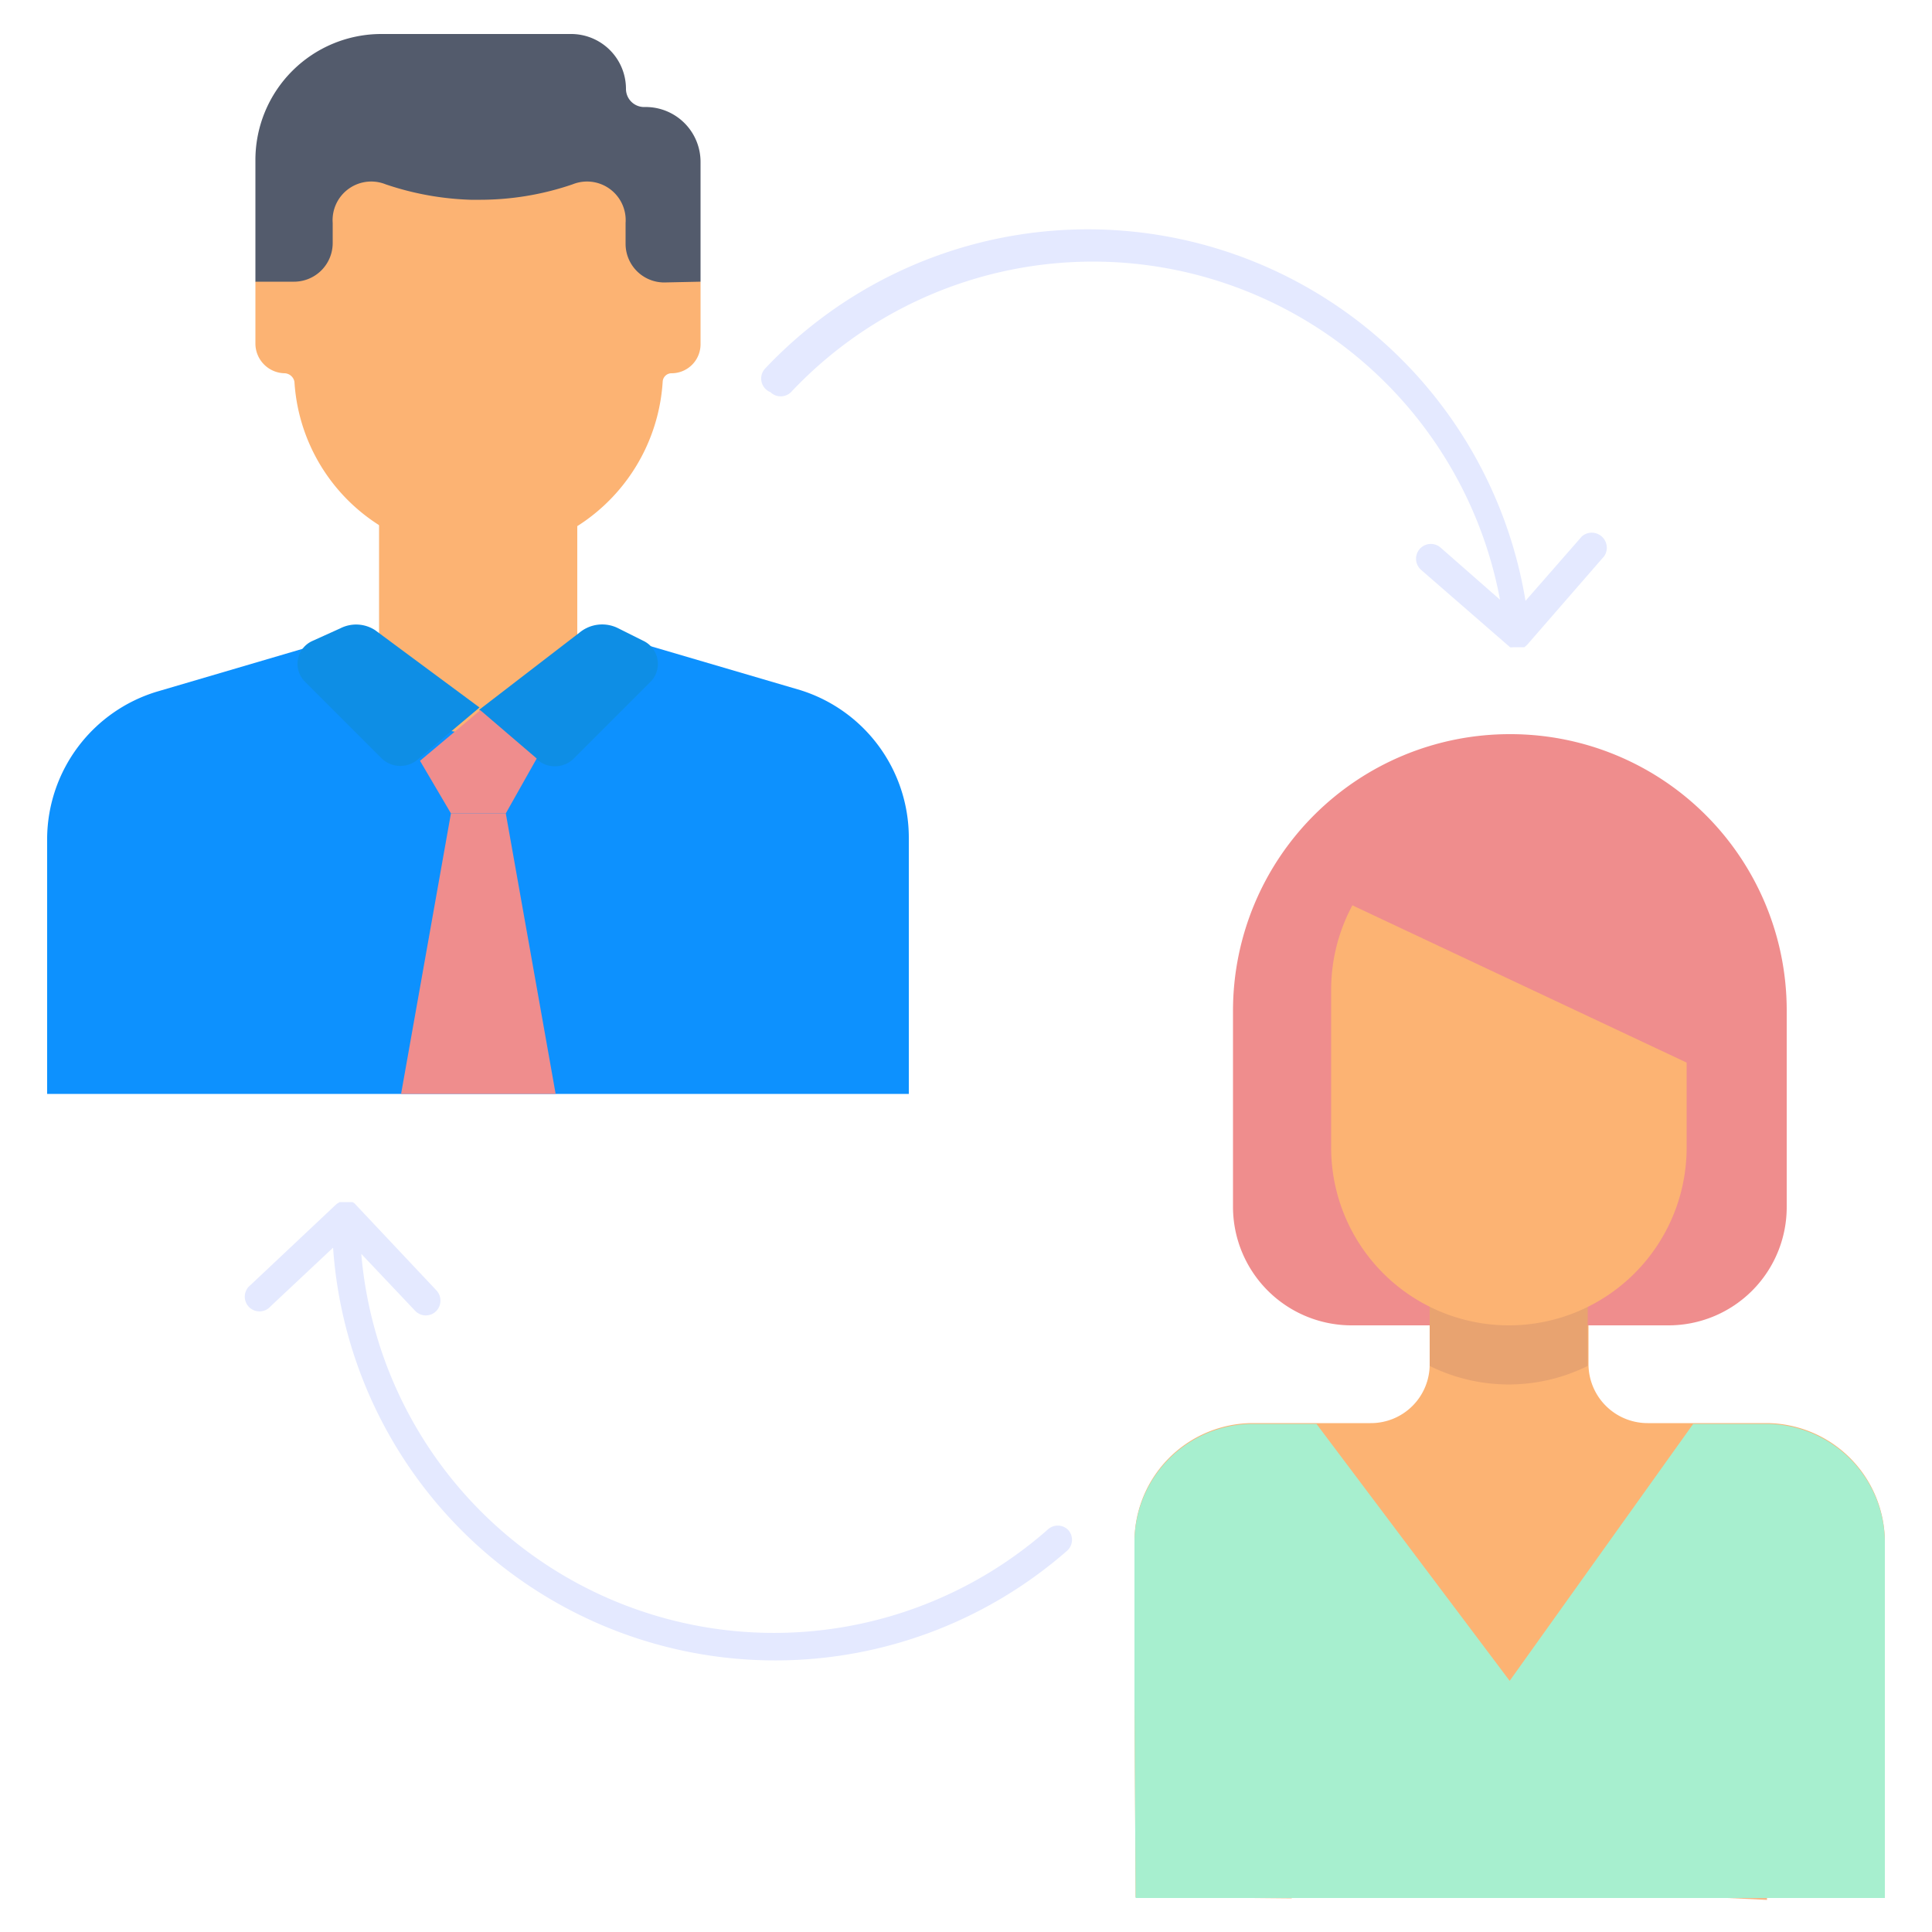 <svg xmlns="http://www.w3.org/2000/svg" viewBox="0 0 50 50"><defs><style>.cls-1{isolation:isolate;}.cls-2{fill:#fcb373;}.cls-3{fill:#f5b789;}.cls-4{fill:#ef8d8d;}.cls-5{fill:#e8a370;}.cls-6{fill:#a7efcf;}.cls-7{mix-blend-mode:multiply;}.cls-8{fill:#535b6c;}.cls-9{fill:#0d91fe;}.cls-10{fill:#0e8ee5;}.cls-11{fill:#e4e9ff;}</style></defs><title>client relation management</title><g class="cls-1"><g id="Layer_1" data-name="Layer 1"><path class="cls-2" d="M29.39,49.1l19.39,0v-9.2a3.08,3.08,0,0,0-3.07-3.07H42.64a1.53,1.53,0,0,1-1.53-1.53v-2H37v2a1.52,1.52,0,0,1-1.53,1.53H32.43a3.07,3.07,0,0,0-3.07,3.07V44"/><path class="cls-3" d="M44.71,49.12V47.58a.54.54,0,0,1,.11-.32,4.08,4.08,0,0,0,.26-4.72L44.7,42l.87-.55.37.59a5.09,5.09,0,0,1-.21,5.77v1.36Z"/><path class="cls-3" d="M32.41,49.12V47.76A5.09,5.09,0,0,1,32.2,42l.37-.59.86.55-.37.59a4.06,4.06,0,0,0,.26,4.72.54.54,0,0,1,.11.32v1.54Z"/><path class="cls-4" d="M35,34.3h8.18a3.06,3.06,0,0,0,3.06-3.07V26.12A7.15,7.15,0,0,0,39.07,19h0a7.16,7.16,0,0,0-7.16,7.15v5.11A3.07,3.07,0,0,0,35,34.3Z"/><path class="cls-5" d="M37,35.35a4.6,4.6,0,0,0,4.09,0V33.28H37v2.07Z"/><path class="cls-2" d="M35,23.43a4.61,4.61,0,0,0-.55,2.18V29.7a4.6,4.6,0,0,0,9.2,0V27.5Z"/><path class="cls-6" d="M29.39,49.12H48.78v-9.2a3.08,3.08,0,0,0-3.07-3.07H43.82L39.07,43.5l-5-6.65H32.43a3.07,3.07,0,0,0-3.07,3.07V44"/><g class="cls-7"><path class="cls-6" d="M44.83,48.93h-.25V47.44a.62.62,0,0,1,.14-.39A3.77,3.77,0,0,0,45,42.59L44.6,42l.21-.14.37.58a4,4,0,0,1-.26,4.75.33.33,0,0,0-.09.23Z"/><path class="cls-6" d="M33.55,48.93H33.3V47.44a.32.32,0,0,0-.08-.23A4,4,0,0,1,33,42.46l.37-.58.21.14-.38.57a3.77,3.77,0,0,0,.25,4.46.62.62,0,0,1,.14.39Z"/></g><path class="cls-8" d="M18.13,4.2V7.29l-.79.49H7.06l-.45-.49V4.15A3.26,3.26,0,0,1,9.88.88h4.89A1.42,1.42,0,0,1,16.2,2.3a.47.47,0,0,0,.47.47h0A1.42,1.42,0,0,1,18.13,4.2Z"/><path class="cls-9" d="M23.52,21.68v6.63H1.22V21.68A4,4,0,0,1,4.06,17.9l4.66-1.37,2.45,0h.31l4.7,0,4.53,1.33A4,4,0,0,1,23.52,21.68Z"/><path class="cls-4" d="M13.09,21.05H11.67l-1.29,7.26h4Z"/><path class="cls-2" d="M14.94,17.47V13.35H9.81v4.12c0,1.42,2.57,1.54,2.57,1.54S14.94,18.89,14.94,17.47Z"/><path class="cls-2" d="M18.13,7.29V8.9a.75.75,0,0,1-.74.76.23.23,0,0,0-.24.22,4.78,4.78,0,0,1-4.77,4.48,4.89,4.89,0,0,1-1.71-.31,1.28,1.28,0,0,1-.2-.11A4.74,4.74,0,0,1,7.62,9.88a.27.27,0,0,0-.25-.22.77.77,0,0,1-.76-.76V7.29h1a1,1,0,0,0,1-1V5.77a1,1,0,0,1,1.37-1h0a7.56,7.56,0,0,0,2.2.4h.19a7.4,7.4,0,0,0,2.45-.4,1,1,0,0,1,1.37,1v.54a1,1,0,0,0,1,1Z"/><path class="cls-10" d="M8.81,16.26l-.73.33a.65.65,0,0,0-.19,1.05l2,2a.7.7,0,0,0,.94,0l1.58-1.33-2.7-2A.9.9,0,0,0,8.81,16.26Z"/><path class="cls-10" d="M15,16.37l-2.6,2,1.49,1.28a.7.7,0,0,0,.94,0l2-2a.66.66,0,0,0-.19-1.07L16,16.26A.92.92,0,0,0,15,16.37Z"/><path class="cls-4" d="M12.43,18.38l-1.56,1.31.8,1.36h1.42l.8-1.42Z"/><path class="cls-11" d="M19.94,10.15h0a.38.38,0,0,0,.53,0,10.72,10.72,0,0,1,18.35,5.37l-1.54-1.35a.38.38,0,1,0-.5.58l2.3,2h0a.2.2,0,0,0,.08,0,.05.05,0,0,0,0,0h.2l.09,0,.07-.06,0,0,2-2.3a.39.39,0,0,0-.58-.51l-1.46,1.67a11.48,11.48,0,0,0-19.69-6A.38.38,0,0,0,19.94,10.15Z"/><path class="cls-11" d="M27.64,39.59h0a.38.38,0,0,0-.53,0A10.72,10.72,0,0,1,9.35,32.45l1.4,1.48a.38.38,0,0,0,.54,0,.39.39,0,0,0,0-.54l-2.1-2.23h0a.18.18,0,0,0-.07-.05l-.05,0h0l-.11,0H8.88l-.09,0-.08.05,0,0-2.23,2.1a.38.38,0,1,0,.52.55l1.62-1.52a11.47,11.47,0,0,0,19,7.84A.38.38,0,0,0,27.64,39.59Z"/></g></g></svg>